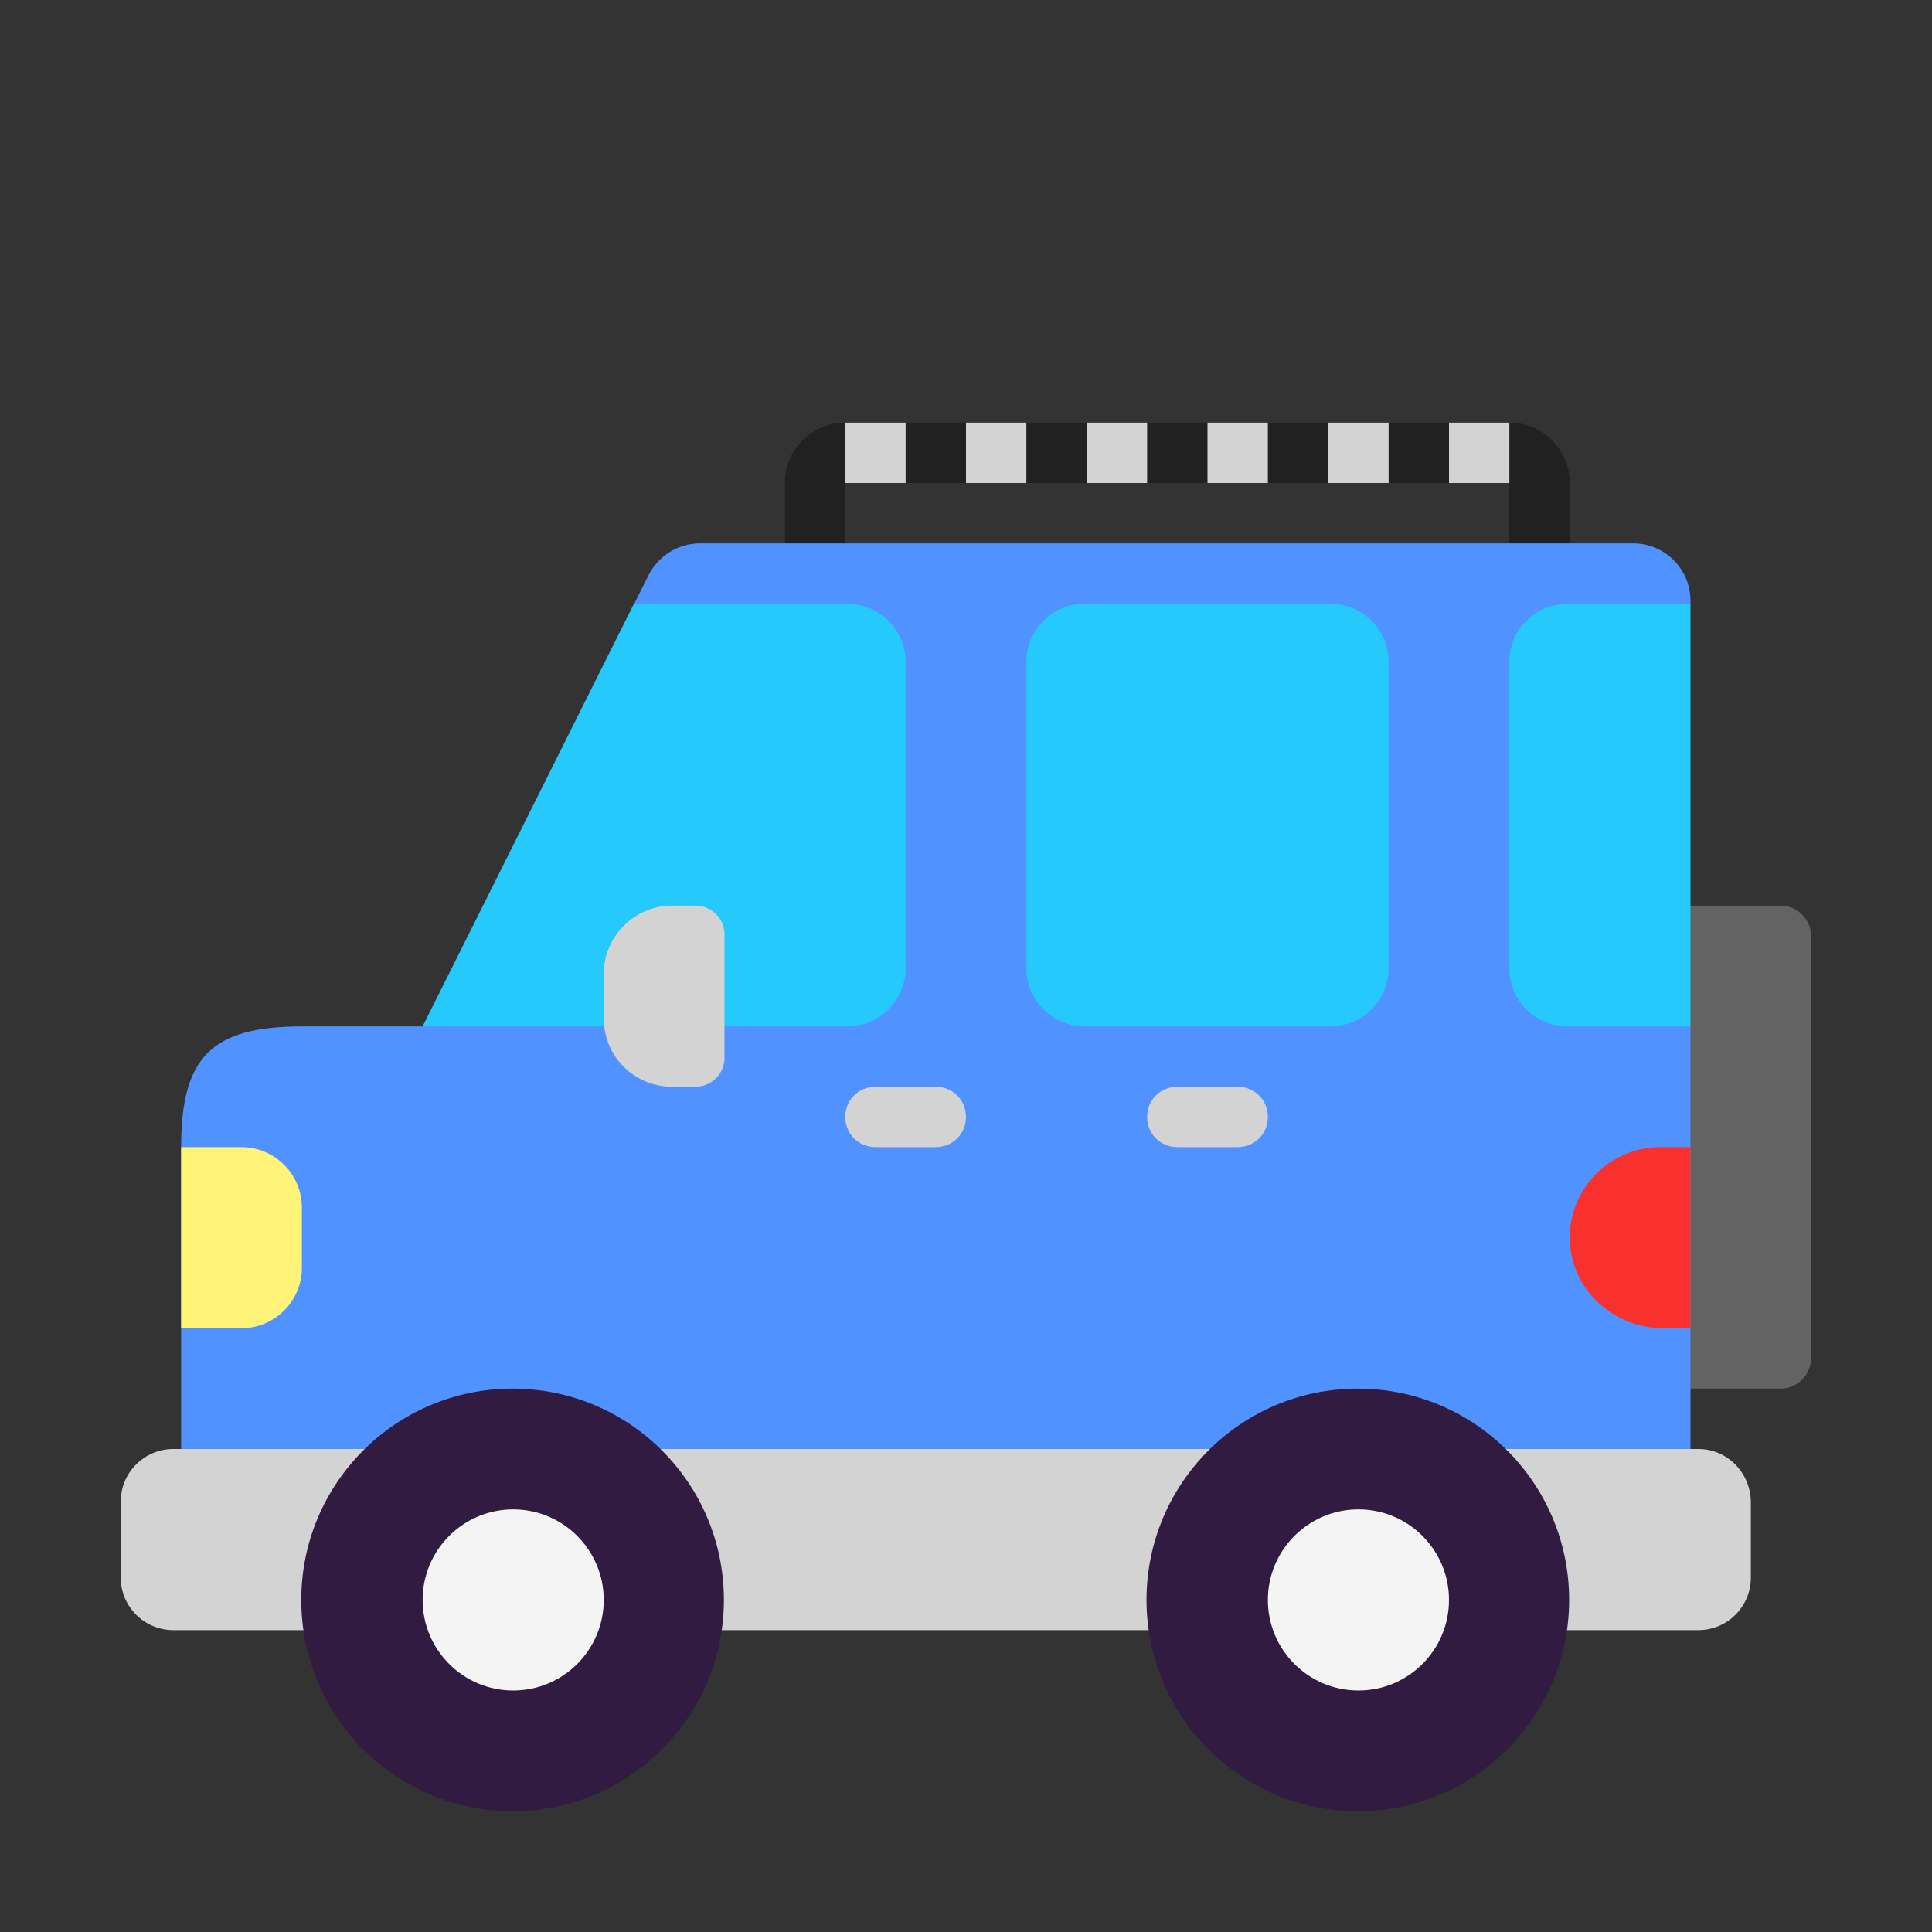 <svg width="32" height="32" viewBox="0 0 32 32" fill="none" xmlns="http://www.w3.org/2000/svg">
<rect x="0" y="0" width="32" height="32" fill="#333333" stroke="none"/>
<path d="M14 7C13.448 7 13 7.448 13 8V9H14V8H25V9H26V8C26 7.448 25.552 7 25 7H14Z" fill="#212121"/>
<path d="M14 7H15V8H14V7ZM16 7H17V8H16V7ZM19 7H18V8H19V7ZM20 7H21V8H20V7ZM25 7H24V8H25V7ZM22 7H23V8H22V7Z" fill="#D3D3D3"/>
<path d="M29.49 23H27V15H29.49C29.77 15 30 15.23 30 15.51V22.49C29.99 22.78 29.77 23 29.49 23Z" fill="#636363"/>
<path d="M27.05 9H11.59C11.23 9 10.9 9.21 10.74 9.53L10.505 10L9.5 13.5L7.01 17H5.01C3.51 17 3 17.5 3 19V26H28V17L27 13.5L28 10V9.95C28 9.43 27.58 9 27.05 9Z" fill="#5092FF"/>
<path d="M28.13 24H2.87C2.39 24 2 24.39 2 24.87V26.13C2 26.61 2.39 27 2.87 27H28.13C28.61 27 29 26.61 29 26.13V24.87C28.99 24.39 28.61 24 28.13 24Z" fill="#D3D3D3"/>
<path d="M5 20C5 19.45 4.55 19 4 19H3V21.34V22H4C4.55 22 5 21.55 5 21V20Z" fill="#FFF478"/>
<path d="M11.99 26.5C11.99 28.433 10.423 30 8.49 30C6.557 30 4.99 28.433 4.99 26.5C4.99 24.567 6.557 23 8.49 23C10.423 23 11.99 24.567 11.99 26.5ZM25.99 26.5C25.99 28.433 24.423 30 22.49 30C20.557 30 18.99 28.433 18.99 26.5C18.99 24.567 20.557 23 22.49 23C24.423 23 25.99 24.567 25.99 26.5Z" fill="#321B41"/>
<path d="M10 26.5C10 27.328 9.328 28 8.5 28C7.672 28 7 27.328 7 26.5C7 25.672 7.672 25 8.5 25C9.328 25 10 25.672 10 26.5ZM24 26.5C24 27.328 23.328 28 22.5 28C21.672 28 21 27.328 21 26.5C21 25.672 21.672 25 22.5 25C23.328 25 24 25.672 24 26.5Z" fill="#F4F4F4"/>
<path d="M22.034 17H17.966C17.433 17 17 16.57 17 16.04V10.959C17 10.429 17.433 9.999 17.966 9.999H22.034C22.567 9.999 23 10.429 23 10.959V16.04C23 16.57 22.567 17 22.034 17ZM15 16.04V10.96C15 10.43 14.565 10 14.029 10H10.5L7 17H14.029C14.565 17 15 16.57 15 16.04ZM25.96 10H28V17H25.96C25.43 17 25 16.57 25 16.04V10.96C25 10.43 25.43 10 25.96 10Z" fill="#26C9FC"/>
<path d="M28 19H27.5C26.651 19 25.962 19.71 26.002 20.57C26.042 21.38 26.741 22 27.55 22H28V19Z" fill="#F8312F"/>
<path d="M11.13 18H11.52C11.79 18 12 17.78 12 17.52V15.48C12 15.21 11.78 15 11.52 15H11.13C10.51 15 10 15.51 10 16.13V16.87C10 17.5 10.51 18 11.13 18ZM15.5 19H14.5C14.22 19 14 18.78 14 18.5C14 18.22 14.22 18 14.5 18H15.5C15.78 18 16 18.22 16 18.5C16 18.78 15.78 19 15.5 19ZM19.5 19H20.5C20.78 19 21 18.78 21 18.5C21 18.22 20.78 18 20.5 18H19.5C19.22 18 19 18.22 19 18.5C19 18.78 19.22 19 19.5 19Z" fill="#D3D3D3"/>
</svg>
